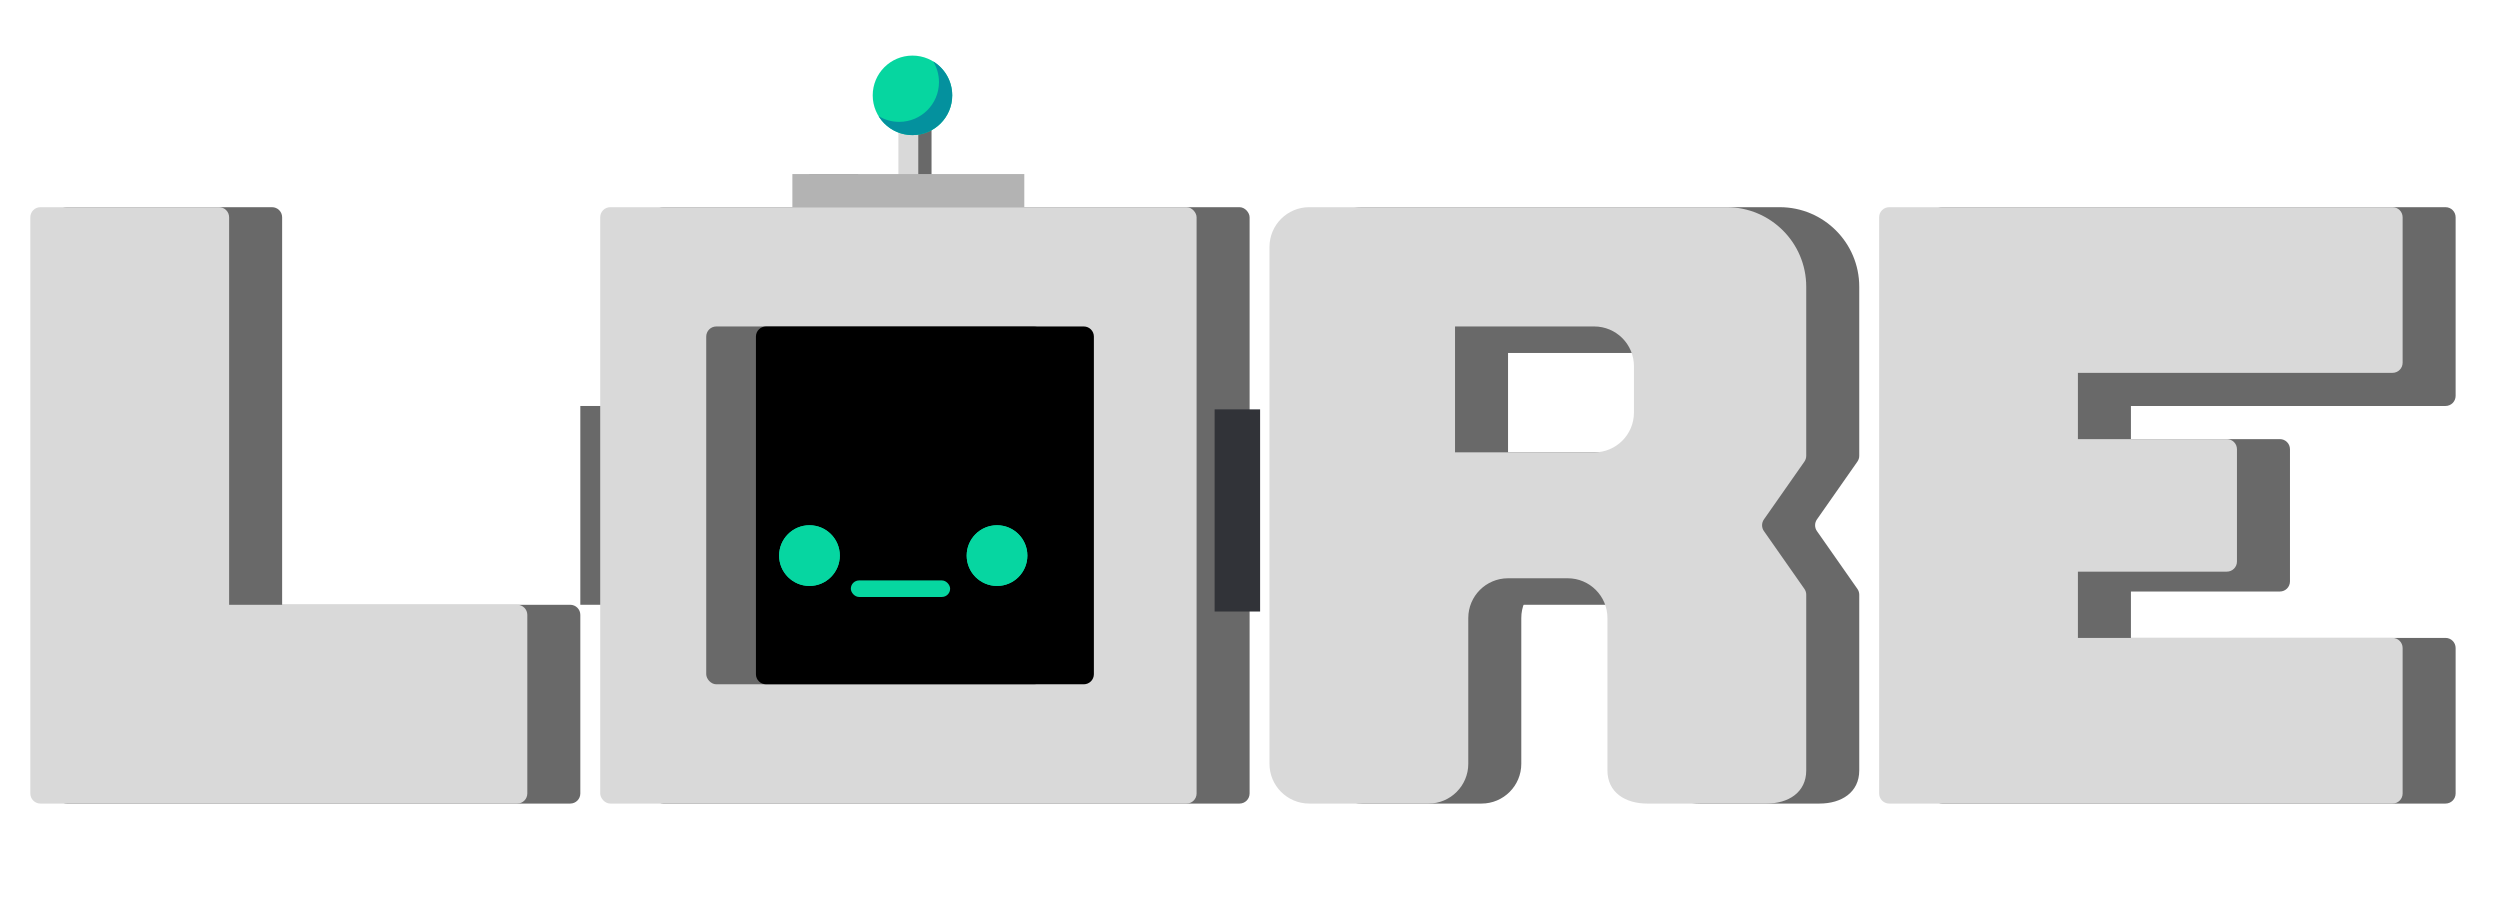<svg width="1484" height="547" viewBox="0 0 1484 547" fill="none" xmlns="http://www.w3.org/2000/svg">
<path fill-rule="evenodd" clip-rule="evenodd" d="M39.734 122.984C36.42 122.984 33.734 125.67 33.734 128.984V471C33.734 474.314 36.42 477 39.734 477H55.468H167.473H338.482C341.795 477 344.482 474.314 344.482 471V364.995C344.482 361.681 341.795 358.995 338.482 358.995H167.473V128.984C167.473 125.67 164.787 122.984 161.473 122.984H39.734Z" fill="#696969"/>
<path fill-rule="evenodd" clip-rule="evenodd" d="M24 122.984C20.686 122.984 18 125.67 18 128.984V364.995V471C18 474.314 20.686 477 24 477H130.005H307.013C310.327 477 313.013 474.314 313.013 471V364.995C313.013 361.681 310.327 358.995 307.013 358.995H136.005V128.984C136.005 125.67 133.319 122.984 130.005 122.984H24Z" fill="#D9D9D9"/>
<rect x="537.224" y="56.114" width="15.734" height="55.069" fill="#696969"/>
<rect x="533.29" y="56.114" width="11.8" height="55.069" fill="#D9D9D9"/>
<rect x="480.354" y="103.316" width="29" height="9" fill="#696969"/>
<rect x="470.354" y="103.316" width="137.673" height="35.402" fill="#B3B3B3"/>
<path d="M565.245 56.601C565.245 69.636 554.678 80.202 541.644 80.202C528.609 80.202 518.043 69.636 518.043 56.601C518.043 43.567 528.609 33 541.644 33C554.678 33 565.245 43.567 565.245 56.601Z" fill="#06D6A0"/>
<path d="M533.777 72.335C546.811 72.335 557.378 61.769 557.378 48.734C557.378 44.233 556.118 40.026 553.931 36.447C560.716 40.592 565.245 48.068 565.245 56.601C565.245 69.635 554.678 80.202 541.644 80.202C533.11 80.202 525.635 75.673 521.489 68.888C525.068 71.075 529.275 72.335 533.777 72.335Z" fill="#04919E"/>
<rect x="344.481" y="240.989" width="27.535" height="118.005" fill="#696969"/>
<rect x="387.75" y="122.984" width="354.016" height="354.016" rx="6" fill="#696969"/>
<rect x="356.282" y="122.984" width="354.016" height="354.016" rx="6" fill="#D9D9D9"/>
<rect x="419.218" y="193.787" width="200.609" height="212.41" rx="6" fill="#696969"/>
<path d="M448.719 199.787C448.719 196.474 451.406 193.787 454.719 193.787H643.329C646.642 193.787 649.329 196.474 649.329 199.787V400.197C649.329 403.511 646.642 406.197 643.329 406.197H454.719C451.406 406.197 448.719 403.511 448.719 400.197V199.787Z" fill="black"/>
<path d="M498.507 329.803C498.507 339.749 490.443 347.813 480.497 347.813C470.55 347.813 462.487 339.749 462.487 329.803C462.487 319.856 470.55 311.793 480.497 311.793C490.443 311.793 498.507 319.856 498.507 329.803Z" fill="#06D6A1"/>
<path d="M498.507 329.803C498.507 339.749 490.443 347.813 480.497 347.813C470.55 347.813 462.487 339.749 462.487 329.803C462.487 319.856 470.55 311.793 480.497 311.793C490.443 311.793 498.507 319.856 498.507 329.803Z" fill="#06D6A1"/>
<path d="M609.842 329.803C609.842 339.749 601.779 347.813 591.832 347.813C581.885 347.813 573.822 339.749 573.822 329.803C573.822 319.856 581.885 311.793 591.832 311.793C601.779 311.793 609.842 319.856 609.842 329.803Z" fill="#06D6A1"/>
<path d="M609.842 329.803C609.842 339.749 601.779 347.813 591.832 347.813C581.885 347.813 573.822 339.749 573.822 329.803C573.822 319.856 581.885 311.793 591.832 311.793C601.779 311.793 609.842 319.856 609.842 329.803Z" fill="#06D6A1"/>
<rect x="505.056" y="344.538" width="58.942" height="9.824" rx="4.912" fill="#06D6A0"/>
<rect x="855.838" y="181.987" width="133.739" height="27.535" fill="#696969"/>
<rect x="855.838" y="331.46" width="133.739" height="27.535" fill="#696969"/>
<path fill-rule="evenodd" clip-rule="evenodd" d="M808.636 122.984C795.601 122.984 785.035 133.551 785.035 146.585V453.399C785.035 466.433 795.601 477 808.636 477H879.439C892.473 477 903.04 466.433 903.04 453.399V366.862C903.04 353.827 913.606 343.261 926.641 343.261H962.043C975.077 343.261 985.644 353.827 985.644 366.862V457.332C985.644 470.367 996.21 477 1009.24 477H1080.05C1093.08 477 1103.65 470.367 1103.65 457.332V353.019C1103.65 351.788 1103.27 350.587 1102.56 349.578L1078.52 315.233C1077.08 313.167 1077.08 310.418 1078.52 308.352L1102.56 274.007C1103.27 272.998 1103.65 271.797 1103.65 270.566V170.186C1103.65 144.117 1082.52 122.984 1056.45 122.984H808.636ZM977.777 193.787H895.173V231.156V268.524H977.777C990.811 268.524 1001.38 257.957 1001.38 244.923V217.388C1001.38 204.354 990.811 193.787 977.777 193.787Z" fill="#696969"/>
<path fill-rule="evenodd" clip-rule="evenodd" d="M777.168 122.984C764.133 122.984 753.567 133.551 753.567 146.585V453.399C753.567 466.433 764.133 477 777.168 477H847.971C861.005 477 871.572 466.433 871.572 453.399V366.862C871.572 353.827 882.138 343.261 895.173 343.261H930.575C943.609 343.261 954.176 353.827 954.176 366.862V457.332C954.176 470.367 964.742 477 977.777 477H1048.58C1061.61 477 1072.18 470.367 1072.18 457.332V353.019C1072.18 351.788 1071.8 350.587 1071.1 349.578L1047.05 315.233C1045.61 313.167 1045.61 310.418 1047.05 308.352L1071.1 274.007C1071.8 272.998 1072.18 271.797 1072.18 270.566V170.186C1072.18 144.117 1051.05 122.984 1024.98 122.984H777.168ZM946.309 193.787H863.705V268.524H946.309C959.343 268.524 969.91 257.957 969.91 244.923V217.388C969.91 204.354 959.343 193.787 946.309 193.787Z" fill="#D9D9D9"/>
<path fill-rule="evenodd" clip-rule="evenodd" d="M1152.92 122.984C1149.6 122.984 1146.92 125.67 1146.92 128.984V471C1146.92 474.314 1149.6 477 1152.92 477L1168.65 477L1258.92 477C1258.93 477 1258.94 477 1258.94 477H1451.66C1454.98 477 1457.66 474.314 1457.66 471V384.662C1457.66 381.348 1454.98 378.662 1451.66 378.662H1264.92V351.128H1353.33C1356.64 351.128 1359.33 348.441 1359.33 345.128V266.657C1359.33 263.343 1356.64 260.657 1353.33 260.657H1264.92V240.989H1451.66C1454.98 240.989 1457.66 238.303 1457.66 234.989V128.984C1457.66 125.67 1454.98 122.984 1451.66 122.984H1258.93C1258.93 122.984 1258.93 122.984 1258.92 122.984H1152.92Z" fill="#696969"/>
<path fill-rule="evenodd" clip-rule="evenodd" d="M1121.45 122.984C1118.14 122.984 1115.45 125.67 1115.45 128.984V471C1115.45 474.314 1118.14 477 1121.45 477L1137.18 477L1227.45 477C1227.46 477 1227.47 477 1227.47 477H1420.2C1423.51 477 1426.2 474.314 1426.2 471V384.662C1426.2 381.348 1423.51 378.662 1420.2 378.662H1233.45V339.327H1321.86C1325.17 339.327 1327.86 336.641 1327.86 333.327V266.657C1327.86 263.343 1325.17 260.657 1321.86 260.657H1233.45V221.322H1420.2C1423.51 221.322 1426.2 218.635 1426.2 215.322V128.984C1426.2 125.67 1423.51 122.984 1420.2 122.984H1227.46C1227.46 122.984 1227.46 122.984 1227.45 122.984H1121.45Z" fill="#D9D9D9"/>
<g filter="url(#filter0_i_25_90)">
<rect x="718" y="244" width="27" height="120" fill="#313338"/>
</g>
<defs>
<filter id="filter0_i_25_90" x="718" y="244" width="27" height="120" filterUnits="userSpaceOnUse" color-interpolation-filters="sRGB">
<feFlood flood-opacity="0" result="BackgroundImageFix"/>
<feBlend mode="normal" in="SourceGraphic" in2="BackgroundImageFix" result="shape"/>
<feColorMatrix in="SourceAlpha" type="matrix" values="0 0 0 0 0 0 0 0 0 0 0 0 0 0 0 0 0 0 127 0" result="hardAlpha"/>
<feOffset dx="3" dy="-1"/>
<feComposite in2="hardAlpha" operator="arithmetic" k2="-1" k3="1"/>
<feColorMatrix type="matrix" values="0 0 0 0 0 0 0 0 0 0 0 0 0 0 0 0 0 0 1 0"/>
<feBlend mode="normal" in2="shape" result="effect1_innerShadow_25_90"/>
</filter>
</defs>
</svg>
